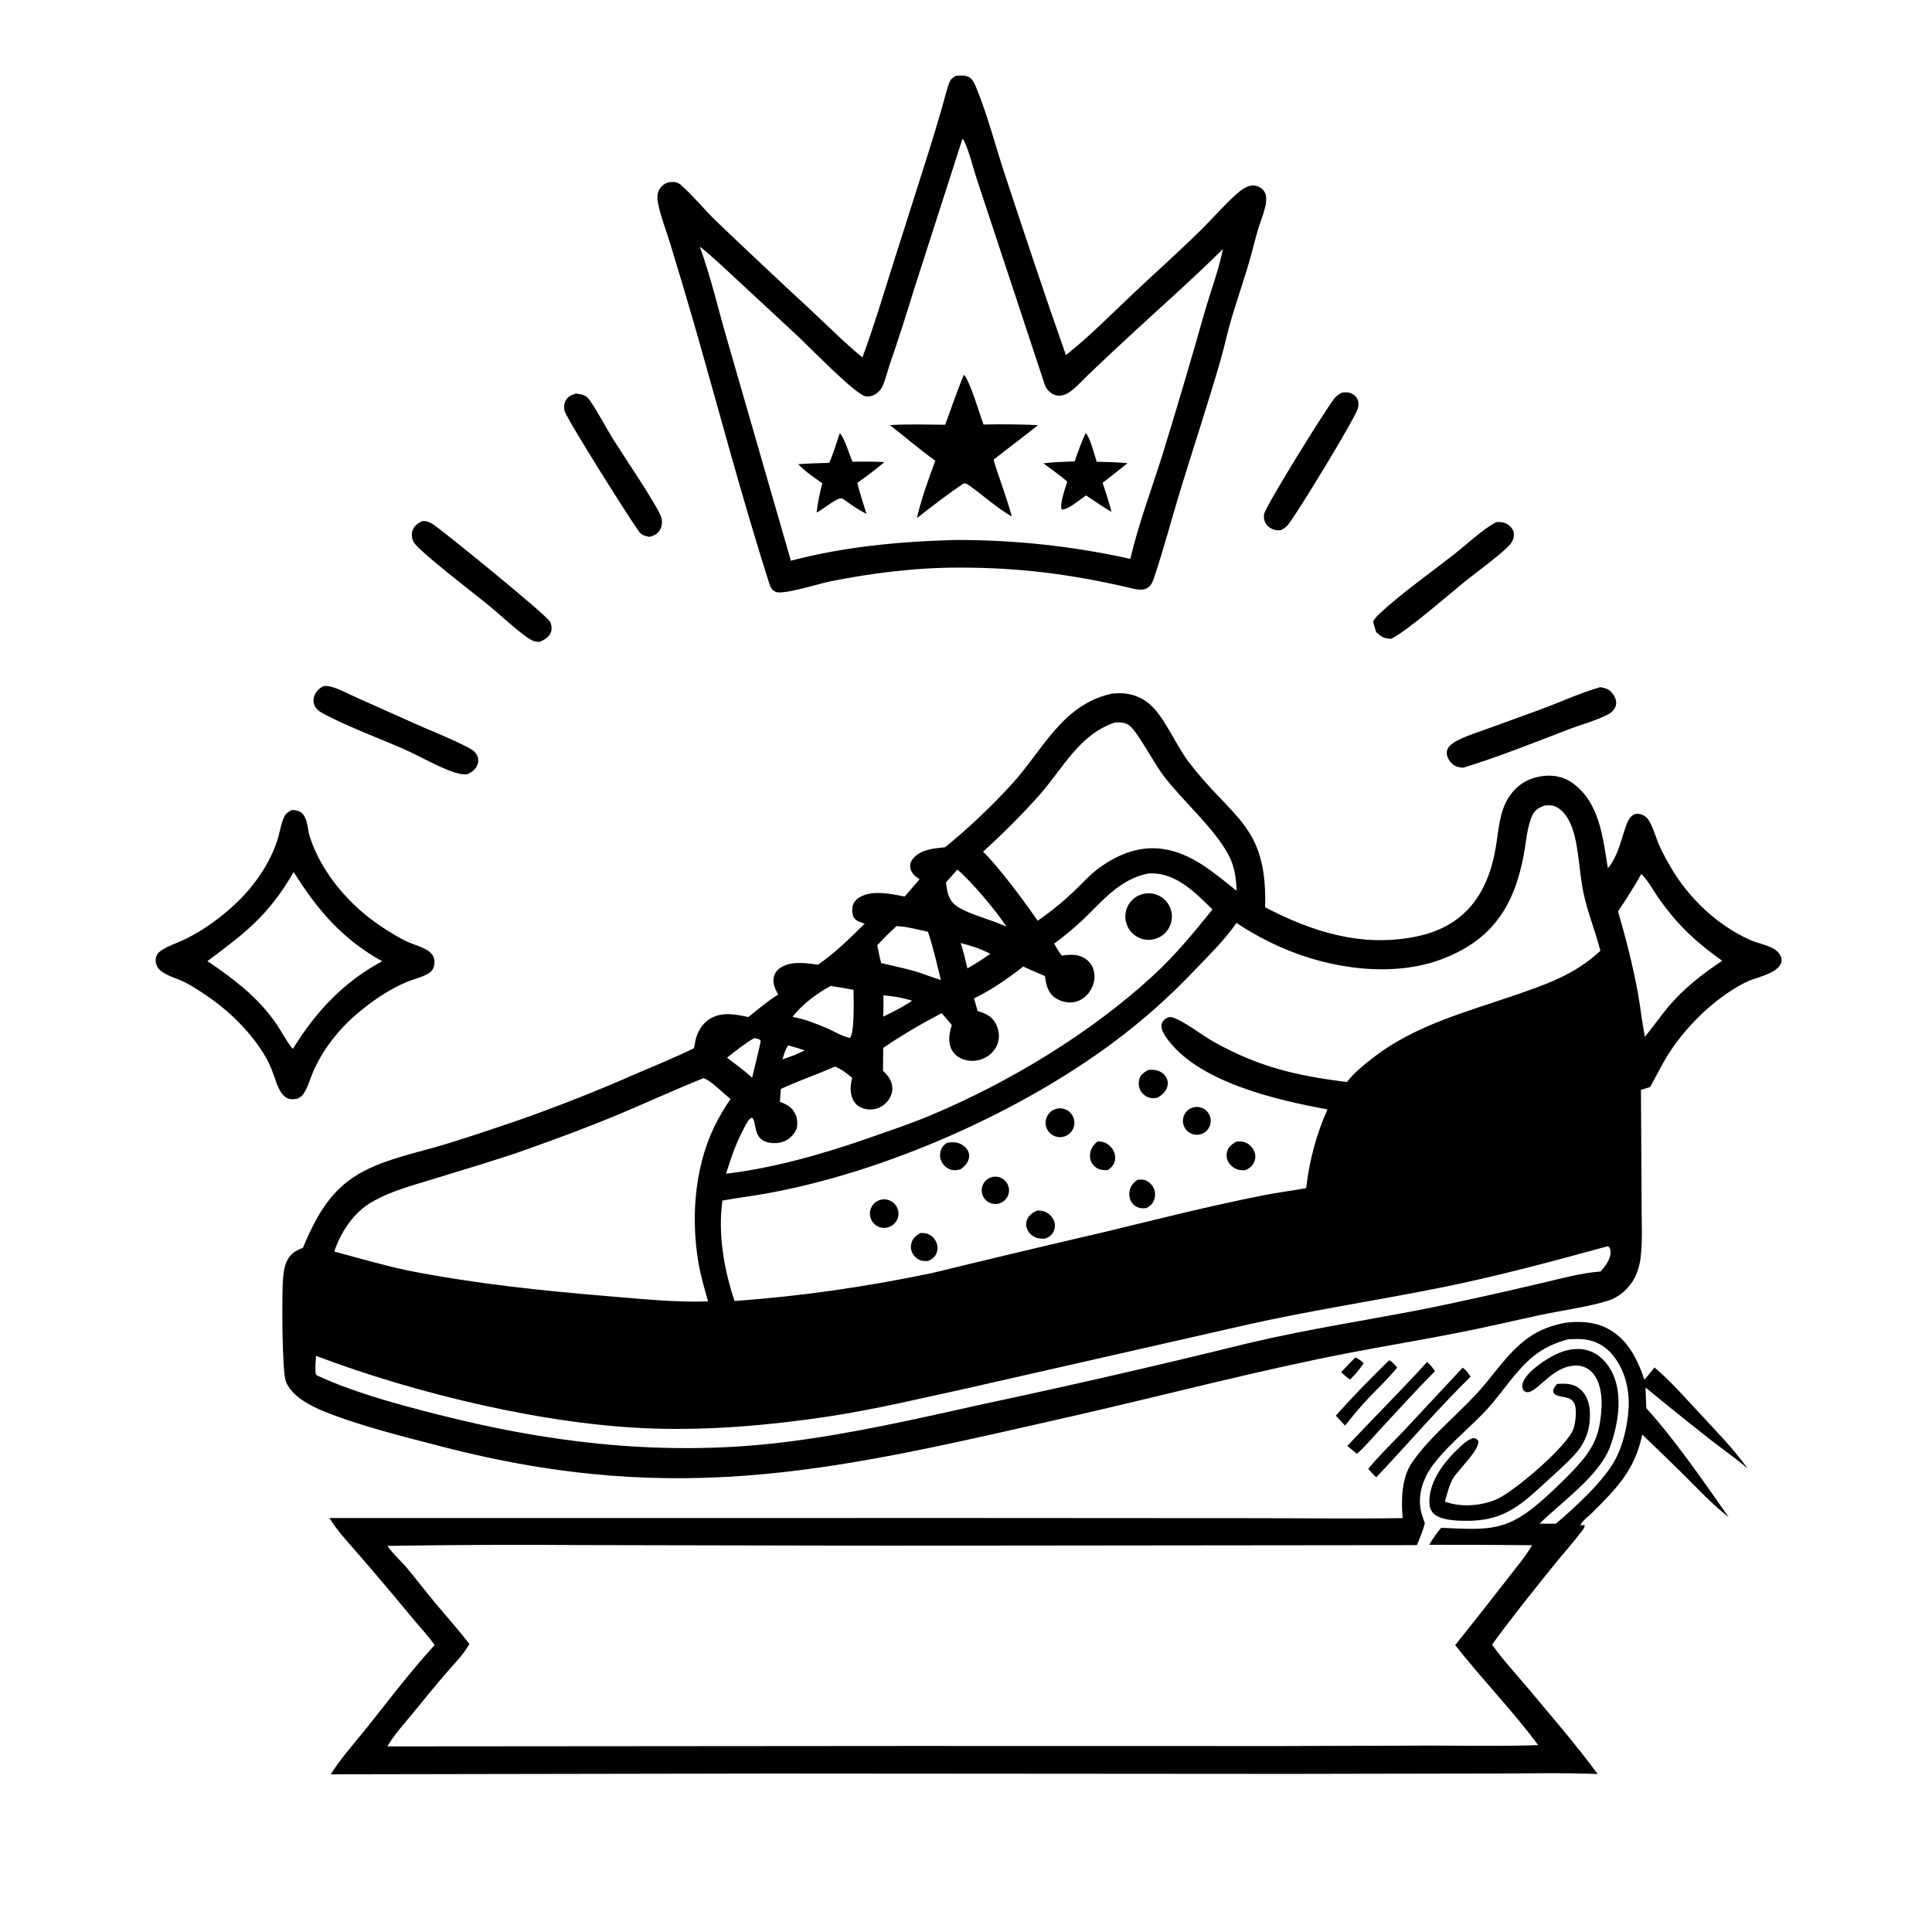 <svg xmlns="http://www.w3.org/2000/svg" fill="none" viewBox="0 0 81 81" height="81" width="81">
<path fill="black" d="M36.158 14.985C36.627 13.715 37.02 12.402 37.428 11.111L38.923 6.404C39.115 5.793 39.301 5.18 39.479 4.564C39.588 4.191 39.673 3.79 39.816 3.429C39.865 3.308 39.965 3.246 40.07 3.179C40.256 3.163 40.454 3.144 40.627 3.232C40.785 3.314 40.878 3.546 40.941 3.702C41.415 4.861 41.729 6.104 42.122 7.293C42.96 9.827 43.8 12.369 44.689 14.886C45.661 14.123 46.549 13.215 47.448 12.366C48.395 11.471 49.373 10.602 50.303 9.69C50.827 9.176 51.311 8.606 51.859 8.12C52.013 7.983 52.21 7.834 52.415 7.79C52.569 7.757 52.728 7.79 52.859 7.878C52.985 7.962 53.061 8.094 53.08 8.243C53.101 8.409 53.07 8.577 53.029 8.737C52.947 9.06 52.813 9.372 52.721 9.694C52.586 10.168 52.474 10.648 52.332 11.121C52.106 11.871 51.853 12.613 51.628 13.363C51.458 13.934 51.34 14.517 51.175 15.088C50.648 16.91 50.051 18.715 49.495 20.527C49.124 21.735 48.804 22.972 48.401 24.168C48.359 24.291 48.304 24.466 48.215 24.562C47.967 24.826 47.597 24.698 47.292 24.628C44.876 24.07 42.712 23.793 40.23 23.797C38.417 23.791 36.549 24.024 34.773 24.382C34.325 24.473 32.862 24.941 32.532 24.818C32.51 24.81 32.474 24.793 32.455 24.78C32.325 24.698 32.278 24.548 32.234 24.407C31.108 20.871 30.158 17.271 29.138 13.703C28.799 12.532 28.451 11.363 28.094 10.197C27.928 9.651 27.699 9.083 27.59 8.526C27.545 8.294 27.539 8.07 27.687 7.874C27.794 7.733 27.955 7.645 28.131 7.631C28.294 7.617 28.428 7.649 28.551 7.758C29.081 8.228 29.522 8.782 30.031 9.274C31.335 10.52 32.649 11.755 33.972 12.979C34.693 13.648 35.397 14.363 36.158 14.985ZM40.353 5.813L38.279 12.266C37.976 13.264 37.655 14.256 37.315 15.241C37.209 15.549 37.135 15.903 36.996 16.196C36.925 16.346 36.801 16.478 36.653 16.554C36.538 16.612 36.373 16.649 36.248 16.604C35.759 16.43 33.903 14.519 33.42 14.067L30.935 11.761C30.412 11.28 29.896 10.776 29.338 10.337C29.817 11.656 30.124 13.014 30.518 14.358L33.158 23.508C35.412 22.917 37.743 22.698 40.066 22.639C42.529 22.632 44.985 22.897 47.389 23.43C47.734 21.956 48.281 20.514 48.736 19.07C49.348 17.082 49.938 15.088 50.505 13.086C50.758 12.209 51.092 11.334 51.273 10.44C49.952 11.75 48.54 12.985 47.177 14.252C46.67 14.724 46.165 15.198 45.663 15.676C45.431 15.896 45.207 16.151 44.958 16.351C44.804 16.475 44.619 16.588 44.415 16.589C44.229 16.59 44.075 16.506 43.951 16.372C43.881 16.296 43.837 16.228 43.803 16.129L40.948 7.495C40.842 7.183 40.545 6.018 40.353 5.813Z"></path>
<path fill="black" d="M39.627 17.807C39.888 17.107 40.123 16.395 40.415 15.707C40.68 16.012 41.068 17.348 41.233 17.799C41.995 17.781 42.757 17.789 43.517 17.823C42.907 18.32 42.273 18.785 41.655 19.273C41.893 20.076 42.204 20.846 42.422 21.658C41.782 21.285 41.259 20.801 40.662 20.371C40.556 20.296 40.516 20.251 40.389 20.274C39.718 20.728 39.082 21.224 38.442 21.72C38.63 20.904 38.922 20.1 39.214 19.316C38.562 18.85 37.942 18.315 37.309 17.821C38.08 17.779 38.855 17.8 39.627 17.807Z"></path>
<path fill="black" d="M53.707 22.226C53.633 22.234 53.564 22.238 53.49 22.225C53.327 22.197 53.164 22.1 53.075 21.959C53 21.84 52.971 21.678 53.003 21.541C53.091 21.167 55.557 17.198 55.931 16.722C56.023 16.605 56.131 16.534 56.258 16.46C56.345 16.453 56.439 16.444 56.526 16.455C56.657 16.473 56.806 16.566 56.878 16.677C56.968 16.813 56.973 16.989 56.922 17.14C56.75 17.649 54.439 21.435 54.015 21.984C53.929 22.096 53.83 22.16 53.707 22.226Z"></path>
<path fill="black" d="M27.228 22.509C27.146 22.493 27.065 22.477 26.988 22.444C26.902 22.406 26.842 22.356 26.787 22.281C26.427 21.798 23.797 17.628 23.675 17.239C23.63 17.094 23.646 16.916 23.722 16.783C23.82 16.611 23.967 16.553 24.149 16.502C24.282 16.516 24.409 16.531 24.53 16.595C24.632 16.648 24.692 16.734 24.756 16.827C25.098 17.328 25.379 17.884 25.698 18.401C26.031 18.94 27.637 21.309 27.734 21.719C27.772 21.88 27.755 22.08 27.667 22.222C27.56 22.396 27.418 22.458 27.228 22.509Z"></path>
<path fill="black" d="M34.767 19.405C34.944 19.009 35.066 18.57 35.21 18.161C35.386 18.317 35.63 19.103 35.739 19.358C36.186 19.351 36.63 19.347 37.077 19.374C36.716 19.688 36.33 19.965 35.943 20.245C36.044 20.679 36.198 21.115 36.327 21.543C35.987 21.376 35.684 21.16 35.377 20.94C35.356 20.926 35.324 20.902 35.299 20.895C35.114 20.841 34.5 21.355 34.288 21.462L34.238 21.487C34.281 21.076 34.371 20.664 34.475 20.264C34.127 20.013 33.763 19.771 33.465 19.462C33.897 19.426 34.334 19.421 34.767 19.405Z"></path>
<path fill="black" d="M45.056 19.344C45.196 18.942 45.333 18.542 45.518 18.158C45.689 18.301 45.898 19.11 45.98 19.358C46.41 19.368 46.838 19.376 47.266 19.418C46.93 19.703 46.574 19.969 46.228 20.242C46.365 20.645 46.492 21.044 46.6 21.456C46.233 21.259 45.888 20.997 45.536 20.772C45.304 20.917 44.779 21.38 44.517 21.363C44.406 21.139 44.678 20.439 44.744 20.192C44.438 19.919 44.075 19.676 43.747 19.427C44.176 19.367 44.623 19.366 45.056 19.344Z"></path>
<path fill="black" d="M22.644 26.905C22.578 26.914 22.531 26.913 22.465 26.9C22.284 26.865 22.108 26.73 21.962 26.621C21.449 26.234 20.976 25.784 20.481 25.373C19.981 24.959 17.573 23.125 17.344 22.73C17.271 22.604 17.244 22.407 17.287 22.266C17.354 22.044 17.512 21.942 17.709 21.843C17.77 21.845 17.832 21.848 17.892 21.86C18.011 21.884 18.124 21.96 18.222 22.028C18.723 22.381 22.904 25.771 23.066 26.073C23.126 26.186 23.144 26.363 23.105 26.485C23.035 26.708 22.84 26.809 22.644 26.905Z"></path>
<path fill="black" d="M57.565 26.052C57.642 25.934 57.723 25.834 57.826 25.738C58.754 24.875 59.951 24.032 60.961 23.243C61.484 22.834 62.172 22.174 62.742 21.888C62.856 21.884 62.988 21.887 63.096 21.929C63.234 21.983 63.38 22.106 63.438 22.244C63.49 22.368 63.48 22.497 63.434 22.621C63.382 22.764 63.281 22.869 63.171 22.971C62.632 23.472 62.004 23.908 61.43 24.37C60.768 24.904 58.968 26.479 58.325 26.781C58.017 26.77 57.919 26.704 57.696 26.502C57.645 26.355 57.608 26.202 57.565 26.052Z"></path>
<path fill="black" d="M19.598 32.459C19.52 32.469 19.441 32.471 19.363 32.459C18.744 32.369 17.583 31.692 16.951 31.415C15.855 30.936 14.701 30.515 13.641 29.965C13.489 29.887 13.323 29.798 13.227 29.651C13.144 29.526 13.12 29.37 13.163 29.225C13.229 28.998 13.362 28.879 13.559 28.762C13.633 28.759 13.711 28.759 13.784 28.772C14.159 28.84 14.571 29.079 14.922 29.233L17.347 30.317C18.097 30.656 18.892 30.953 19.62 31.337C19.762 31.412 19.889 31.481 19.975 31.622C20.053 31.749 20.073 31.883 20.029 32.026C19.96 32.253 19.8 32.36 19.598 32.459Z"></path>
<path fill="black" d="M61.348 32.186C61.256 32.183 61.154 32.166 61.068 32.135C60.902 32.077 60.762 31.915 60.696 31.756C60.645 31.636 60.642 31.508 60.699 31.389C60.788 31.206 61.023 31.083 61.199 30.998C61.582 30.812 62.005 30.683 62.406 30.537L64.516 29.77C65.367 29.46 66.229 29.056 67.097 28.808L67.159 28.823C67.228 28.84 67.299 28.854 67.365 28.88C67.533 28.947 67.678 29.144 67.735 29.311C67.776 29.428 67.768 29.558 67.712 29.669C67.652 29.787 67.564 29.871 67.449 29.933C66.945 30.207 66.303 30.373 65.765 30.579C64.309 31.138 62.84 31.729 61.348 32.186Z"></path>
<path fill="black" d="M39.621 35.523C40.619 34.71 41.605 33.779 42.467 32.823C43.751 31.399 44.549 29.532 46.62 29.08C46.718 29.072 46.817 29.064 46.916 29.063C47.458 29.059 47.95 29.256 48.33 29.645C48.886 30.214 49.316 31.255 49.827 31.931C51.653 34.347 53.14 34.563 53.041 38.038C55.042 39.082 57.123 39.732 59.397 39.261C61.396 38.847 62.373 37.49 62.706 35.559C62.83 34.834 62.856 34.014 63.279 33.389C63.581 32.94 64.012 32.656 64.544 32.557C65.012 32.469 65.498 32.529 65.895 32.805C67.073 33.626 67.196 35.11 67.412 36.407C67.837 35.874 67.939 35.295 68.156 34.669C68.221 34.479 68.327 34.219 68.528 34.136C68.676 34.075 68.942 34.169 69.045 34.287C69.29 34.571 69.404 35.088 69.561 35.433C69.736 35.818 69.95 36.211 70.175 36.57C70.928 37.769 72.049 38.806 73.341 39.393C73.648 39.533 73.99 39.593 74.292 39.737C74.455 39.816 74.639 39.974 74.682 40.159C74.816 40.743 73.702 40.959 73.326 41.121C73.053 41.239 72.793 41.393 72.545 41.555C71.526 42.22 70.556 43.217 69.912 44.252C69.646 44.68 69.43 45.138 69.18 45.576L68.798 45.691L68.825 50.514C68.824 51.238 68.871 52.029 68.781 52.745C68.739 53.083 68.628 53.444 68.442 53.73C68.216 54.076 67.853 54.391 67.458 54.519C66.627 54.79 65.456 54.945 64.574 55.133C63.437 55.377 62.304 55.646 61.163 55.87C59.605 56.177 58.036 56.434 56.476 56.737C52.698 57.471 48.969 58.455 45.218 59.315C35.342 61.552 28.675 63.281 18.523 60.648C16.961 60.244 15.046 59.77 13.559 59.163C12.995 58.933 12.216 58.523 11.985 57.92C11.819 57.486 11.815 54.252 11.865 53.627C11.885 53.378 11.915 53.119 12.018 52.889C12.157 52.583 12.391 52.429 12.698 52.318C13.182 51.166 13.734 50.084 14.806 49.365C15.921 48.618 17.442 48.353 18.717 47.959C19.682 47.661 20.646 47.339 21.603 47.013C23.336 46.408 25.044 45.734 26.724 44.993C27.517 44.651 28.323 44.329 29.097 43.946C29.114 43.843 29.133 43.74 29.154 43.637C29.233 43.265 29.434 42.919 29.764 42.715C30.258 42.41 30.841 42.523 31.372 42.641C31.783 42.318 32.18 41.972 32.625 41.696C32.509 41.481 32.403 41.273 32.433 41.021C32.454 40.843 32.548 40.696 32.694 40.592C33.132 40.28 33.788 40.369 34.289 40.447C35.001 39.968 35.644 39.322 36.255 38.724C36.115 38.676 35.936 38.633 35.836 38.519C35.731 38.399 35.715 38.183 35.74 38.031C35.768 37.863 35.862 37.73 36.005 37.638C36.542 37.295 37.346 37.474 37.93 37.588L38.552 36.863C38.537 36.852 38.523 36.841 38.508 36.83C38.496 36.821 38.483 36.814 38.47 36.805C38.312 36.7 38.184 36.551 38.162 36.354C38.148 36.219 38.187 36.114 38.27 36.01C38.588 35.609 39.153 35.568 39.621 35.523ZM46.747 30.29C45.234 30.794 44.563 32.225 43.569 33.342C42.828 34.172 42.042 34.961 41.215 35.706C41.88 36.351 42.961 37.81 43.505 38.603C44.051 38.226 44.566 37.807 45.047 37.35C45.357 37.055 45.652 36.719 45.989 36.457C46.798 35.851 47.716 35.448 48.744 35.592C49.972 35.764 50.911 36.604 51.846 37.348C51.825 36.806 51.76 36.31 51.498 35.827C50.884 34.692 49.581 33.577 48.771 32.51C48.385 32 47.74 30.762 47.38 30.442C47.2 30.282 46.976 30.279 46.747 30.29ZM64.764 33.773C64.533 33.851 64.359 33.946 64.249 34.174C64.023 34.645 63.979 35.339 63.882 35.852C63.481 37.966 62.594 39.369 60.528 40.183C58.426 41.01 55.772 40.621 53.749 39.734C53.083 39.445 52.445 39.097 51.841 38.695C51.345 39.407 50.71 40.028 50.11 40.652C49.059 41.765 47.913 42.784 46.685 43.698C42.693 46.675 37.047 49.154 32.139 50.036C31.524 50.147 30.904 50.224 30.288 50.334C30.093 51.712 30.353 53.231 30.797 54.544C33.602 54.346 36.321 53.946 39.073 53.374C41.482 52.786 43.895 52.212 46.311 51.651C48.541 51.111 50.757 50.548 53.01 50.106C53.592 49.992 54.179 49.918 54.761 49.813C54.901 48.639 55.175 47.594 55.655 46.512C53.529 46.123 50.174 45.363 48.884 43.48C48.78 43.329 48.673 43.155 48.699 42.963C48.715 42.849 48.798 42.746 48.898 42.691C48.971 42.651 49.048 42.627 49.132 42.649C49.597 42.774 50.408 43.412 50.883 43.677C52.782 44.738 54.348 45.099 56.47 45.364C56.779 44.962 57.233 44.601 57.635 44.294C59.335 42.997 61.406 42.447 63.397 41.763C64.757 41.296 66.029 40.874 67.097 39.859C66.889 39.05 66.569 38.272 66.392 37.456C66.207 36.603 66.196 35.498 65.92 34.727C65.798 34.388 65.611 34.039 65.288 33.852C65.112 33.75 64.962 33.758 64.764 33.773ZM40.138 36.458L39.66 36.996C39.715 37.396 39.749 37.727 40.102 37.984C40.495 38.269 41.337 38.506 41.818 38.693L42.195 38.848C41.803 38.232 40.722 36.944 40.138 36.458ZM48.147 36.62C46.94 36.861 46.251 37.749 45.405 38.556C45.022 38.916 44.617 39.253 44.194 39.564C44.292 39.74 44.39 39.904 44.516 40.063C44.881 40.016 45.228 39.986 45.542 40.222C45.739 40.37 45.855 40.591 45.882 40.835C45.914 41.131 45.807 41.435 45.618 41.663C45.445 41.869 45.202 42.008 44.931 42.028C44.652 42.048 44.33 41.938 44.128 41.743C43.911 41.533 43.843 41.207 43.809 40.919C43.503 40.794 43.2 40.662 42.901 40.523C42.234 41.041 41.599 41.485 40.837 41.859L40.988 42.386C41.294 42.479 41.563 42.59 41.729 42.883C41.875 43.139 41.926 43.455 41.833 43.738C41.738 44.027 41.51 44.255 41.235 44.378C40.948 44.504 40.623 44.51 40.333 44.394C40.113 44.304 39.938 44.136 39.857 43.911C39.744 43.598 39.811 43.283 39.905 42.976C39.764 42.81 39.626 42.639 39.48 42.478C38.647 42.911 37.804 43.404 37.029 43.933L37.021 44.899C37.226 45.082 37.391 45.301 37.411 45.585C37.428 45.826 37.322 46.06 37.157 46.23C36.983 46.411 36.743 46.514 36.492 46.516C36.28 46.517 36.054 46.451 35.9 46.298C35.717 46.117 35.652 45.834 35.664 45.583C35.67 45.45 35.698 45.319 35.725 45.189C35.504 44.996 35.286 44.834 35.014 44.717C34.262 45.039 33.479 45.316 32.736 45.654L32.698 46.195C32.996 46.307 33.2 46.407 33.342 46.707C33.363 46.75 33.382 46.793 33.399 46.838C33.44 47.086 33.454 47.294 33.3 47.505C33.132 47.736 32.907 47.883 32.621 47.916C32.372 47.946 32.088 47.915 31.894 47.741C31.606 47.481 31.706 47.027 31.533 46.859C31.378 46.905 31.29 47.121 31.216 47.256C30.871 47.892 30.652 48.522 30.44 49.21C32.492 48.959 34.513 48.38 36.46 47.699C37.312 47.401 38.165 47.116 38.998 46.768C42.298 45.387 45.734 43.313 48.363 40.886C49.278 40.041 50.054 39.097 50.834 38.13C50.13 37.436 49.32 36.599 48.254 36.617C48.218 36.617 48.182 36.619 48.147 36.62ZM68.814 36.64C68.51 37.179 68.184 37.694 67.837 38.208C68.16 39.326 68.447 40.433 68.66 41.578C68.776 42.206 68.839 42.844 68.962 43.47C69.303 43.056 69.611 42.615 69.95 42.2C70.621 41.418 71.353 40.851 72.204 40.281C71.119 39.507 70.398 38.844 69.612 37.762C69.357 37.411 69.12 36.94 68.814 36.64ZM37.588 38.827C37.304 39.082 37.042 39.352 36.779 39.628C36.829 39.878 36.875 40.129 36.942 40.375C37.579 40.53 38.263 40.656 38.873 40.894L39.447 41.09C39.279 40.416 39.129 39.724 38.906 39.066C38.475 38.972 38.029 38.848 37.588 38.827ZM40.279 39.536C40.389 39.888 40.477 40.241 40.56 40.6C40.753 40.487 40.947 40.376 41.133 40.251L41.52 39.991C41.12 39.776 40.717 39.653 40.279 39.536ZM34.823 41.337C34.254 41.643 33.622 42.114 33.23 42.632C33.766 42.733 34.239 42.926 34.738 43.137C35.017 43.269 35.331 43.458 35.634 43.516C35.837 43.297 35.788 41.862 35.784 41.498C35.465 41.438 35.144 41.384 34.823 41.337ZM37.038 41.73C37.039 42.028 37.045 42.328 37.026 42.625C37.287 42.497 37.548 42.369 37.802 42.229C37.95 42.14 38.1 42.054 38.243 41.956C37.843 41.829 37.455 41.766 37.038 41.73ZM31.619 43.526C31.214 43.755 30.848 44.057 30.48 44.342L31.116 44.828C31.256 44.945 31.399 45.059 31.534 45.181C31.567 45.033 31.902 43.688 31.89 43.643C31.884 43.62 31.865 43.602 31.852 43.581C31.773 43.556 31.702 43.535 31.619 43.526ZM33.046 43.823C32.923 44.003 32.87 44.205 32.807 44.41C32.968 44.355 33.135 44.306 33.292 44.243L33.742 44.04C33.511 43.963 33.279 43.891 33.046 43.823ZM29.496 45.203C28.289 45.684 27.111 46.23 25.913 46.731C24.685 47.244 23.424 47.71 22.171 48.158C20.882 48.619 19.553 48.999 18.247 49.406C17.335 49.69 16.39 49.925 15.561 50.412C14.926 50.785 14.45 51.428 14.158 52.094C14.104 52.217 14.059 52.344 14.015 52.47C15.059 52.753 16.091 53.054 17.151 53.277C19.928 53.82 22.722 54.116 25.54 54.347C26.911 54.459 28.31 54.61 29.687 54.562C29.531 54.019 29.374 53.48 29.28 52.922C28.945 50.928 29.14 48.667 30.133 46.88C30.285 46.604 30.451 46.335 30.628 46.074C30.331 45.853 29.82 45.303 29.496 45.203ZM67.418 52.245C65.123 52.875 62.85 53.487 60.515 53.962C57.671 54.539 54.801 54.957 51.971 55.61L40.596 58.194C38.633 58.622 36.671 59.096 34.683 59.394C32.276 59.755 29.811 59.969 27.378 59.892C22.899 59.75 17.43 58.425 13.249 56.847C13.236 57.094 13.201 57.363 13.239 57.608L13.293 57.667C14.978 58.455 17.312 59.055 19.134 59.495C23.651 60.587 28.226 61.033 32.856 60.467C35.711 60.118 38.518 59.467 41.322 58.845C45.015 58.058 48.695 57.212 52.36 56.307C54.883 55.71 57.434 55.335 59.974 54.829C61.495 54.513 63.013 54.176 64.525 53.819C65.353 53.631 66.261 53.365 67.105 53.31C67.298 53.09 67.561 52.764 67.52 52.45C67.507 52.357 67.493 52.304 67.418 52.245Z"></path>
<path fill="black" d="M12.482 46.061C12.39 46.074 12.291 46.093 12.198 46.083C12.022 46.066 11.894 45.959 11.797 45.817C11.604 45.536 11.515 45.146 11.387 44.83C11.163 44.273 10.796 43.749 10.408 43.295C9.821 42.607 9.138 42.038 8.377 41.552C8.163 41.415 7.944 41.277 7.715 41.165C7.401 41.012 6.851 40.876 6.634 40.592C6.547 40.479 6.506 40.309 6.534 40.168C6.56 40.038 6.622 39.946 6.73 39.87C7.04 39.654 7.446 39.531 7.787 39.364C8.565 38.983 9.321 38.423 9.944 37.823C10.68 37.114 11.305 36.212 11.625 35.236C11.734 34.906 11.775 34.526 11.931 34.216C11.994 34.092 12.117 34.027 12.231 33.957C12.268 33.959 12.306 33.962 12.343 33.966C12.527 33.99 12.65 34.041 12.75 34.203C12.899 34.441 12.902 34.802 12.986 35.071C13.214 35.803 13.634 36.522 14.108 37.121C14.679 37.839 15.366 38.456 16.141 38.947C16.419 39.126 16.706 39.3 17.002 39.449C17.335 39.618 17.899 39.721 18.121 40.024C18.223 40.163 18.233 40.355 18.192 40.518C18.16 40.644 18.076 40.742 17.966 40.809C17.686 40.982 17.327 41.052 17.022 41.182C16.281 41.498 15.577 41.984 14.966 42.506C14.43 42.96 13.964 43.492 13.583 44.082C13.41 44.353 13.258 44.638 13.128 44.933C12.997 45.238 12.894 45.633 12.696 45.897C12.641 45.969 12.56 46.017 12.482 46.061ZM12.312 36.559C11.267 38.37 10.302 39.095 8.697 40.296C9.805 41.039 10.843 41.836 11.604 42.952C11.705 43.1 12.198 43.955 12.281 43.968L12.3 43.945C13.246 42.406 14.416 41.163 16.023 40.301C14.356 39.378 13.31 38.151 12.312 36.559Z"></path>
<path fill="black" d="M48.462 39.354C47.95 39.523 47.397 39.244 47.229 38.731C47.061 38.218 47.341 37.666 47.854 37.499C48.366 37.333 48.916 37.612 49.084 38.123C49.251 38.635 48.973 39.185 48.462 39.354Z"></path>
<path fill="black" d="M48.53 46.021C48.428 46.043 48.328 46.054 48.225 46.031C48.069 45.996 47.92 45.891 47.835 45.756C47.741 45.607 47.72 45.416 47.766 45.246C47.818 45.05 47.969 44.962 48.13 44.86C48.223 44.852 48.316 44.848 48.408 44.858C48.587 44.88 48.765 44.977 48.868 45.127C48.954 45.251 48.981 45.407 48.942 45.552C48.881 45.782 48.722 45.9 48.53 46.021Z"></path>
<path fill="black" d="M50.42 47.523C50.126 47.658 49.778 47.527 49.646 47.231C49.514 46.935 49.648 46.588 49.945 46.459C50.238 46.331 50.58 46.463 50.71 46.755C50.84 47.047 50.711 47.39 50.42 47.523Z"></path>
<path fill="black" d="M44.513 47.672C44.188 47.71 43.892 47.484 43.843 47.16C43.795 46.837 44.013 46.534 44.335 46.477C44.552 46.438 44.772 46.52 44.911 46.691C45.049 46.862 45.084 47.095 45.001 47.299C44.918 47.503 44.731 47.646 44.513 47.672Z"></path>
<path fill="black" d="M46.449 49.056C46.416 49.057 46.383 49.058 46.349 49.058C46.156 49.058 45.992 49.011 45.855 48.867C45.735 48.74 45.684 48.565 45.701 48.393C45.724 48.154 45.837 48.008 46.012 47.855C46.06 47.856 46.109 47.857 46.157 47.862C46.338 47.88 46.503 47.994 46.613 48.136C46.722 48.276 46.776 48.452 46.748 48.629C46.717 48.828 46.607 48.942 46.449 49.056Z"></path>
<path fill="black" d="M52.195 49.066C52.108 49.065 52.019 49.063 51.934 49.044C51.759 49.005 51.596 48.879 51.505 48.726C51.426 48.594 51.404 48.434 51.446 48.285C51.506 48.074 51.651 47.97 51.83 47.862C51.951 47.856 52.071 47.848 52.188 47.889C52.354 47.947 52.492 48.077 52.569 48.235C52.639 48.38 52.65 48.533 52.595 48.685C52.523 48.886 52.383 48.983 52.195 49.066Z"></path>
<path fill="black" d="M40.28 49.019C40.181 49.046 40.09 49.068 39.987 49.061C39.809 49.047 39.649 48.949 39.542 48.809C39.434 48.667 39.389 48.496 39.422 48.32C39.461 48.116 39.545 48.018 39.715 47.907C39.828 47.894 39.949 47.884 40.062 47.898C40.238 47.92 40.419 48.024 40.528 48.163C40.607 48.263 40.648 48.391 40.629 48.518C40.597 48.74 40.452 48.891 40.28 49.019Z"></path>
<path fill="black" d="M41.854 50.465C41.65 50.51 41.437 50.44 41.299 50.282C41.161 50.125 41.121 49.904 41.193 49.708C41.265 49.511 41.438 49.37 41.645 49.339C41.951 49.292 42.238 49.497 42.294 49.8C42.35 50.104 42.156 50.398 41.854 50.465Z"></path>
<path fill="black" d="M48.058 50.65C47.992 50.656 47.928 50.661 47.861 50.655C47.712 50.643 47.565 50.562 47.471 50.446C47.361 50.31 47.327 50.124 47.354 49.954C47.392 49.724 47.511 49.593 47.695 49.462C47.783 49.452 47.883 49.447 47.97 49.468C48.12 49.506 48.26 49.624 48.338 49.755C48.428 49.905 48.452 50.086 48.403 50.255C48.343 50.455 48.239 50.555 48.058 50.65Z"></path>
<path fill="black" d="M37.246 51.453C36.933 51.549 36.601 51.377 36.5 51.066C36.4 50.755 36.567 50.421 36.876 50.315C37.081 50.245 37.307 50.291 37.468 50.435C37.629 50.578 37.701 50.798 37.655 51.009C37.608 51.22 37.452 51.39 37.246 51.453Z"></path>
<path fill="black" d="M43.816 51.932C43.719 51.933 43.622 51.932 43.527 51.913C43.35 51.879 43.19 51.758 43.099 51.603C43.021 51.469 43 51.316 43.049 51.168C43.12 50.954 43.286 50.843 43.481 50.753C43.587 50.752 43.691 50.758 43.791 50.794C43.958 50.854 44.101 50.992 44.174 51.153C44.237 51.289 44.247 51.441 44.193 51.581C44.12 51.774 44.001 51.858 43.816 51.932Z"></path>
<path fill="black" d="M38.91 52.869C38.822 52.871 38.721 52.872 38.634 52.851C38.483 52.815 38.346 52.699 38.269 52.566C38.191 52.432 38.17 52.272 38.211 52.122C38.272 51.901 38.4 51.803 38.592 51.695C38.678 51.692 38.761 51.696 38.844 51.716C39.009 51.755 39.15 51.883 39.23 52.029C39.312 52.18 39.331 52.354 39.272 52.517C39.204 52.706 39.086 52.785 38.91 52.869Z"></path>
<path fill="black" d="M58.808 63.647C58.738 62.922 58.761 61.957 59.191 61.331C59.927 60.26 61.014 59.395 61.898 58.444C62.615 57.673 63.158 56.767 64.015 56.129C64.51 55.761 65.064 55.558 65.666 55.452C66.225 55.387 66.827 55.417 67.34 55.669C68.228 56.106 68.638 56.956 68.943 57.845C69.088 57.677 69.23 57.506 69.368 57.332C70.058 57.918 70.659 58.609 71.274 59.271C71.958 60.008 72.686 60.746 73.269 61.566C72.783 61.151 72.254 60.782 71.749 60.389C70.82 59.661 69.9 58.921 68.989 58.171L69.022 59.038C70.205 60.338 71.454 62.153 72.476 63.606C71.797 63.078 71.211 62.449 70.603 61.843C70.024 61.273 69.44 60.707 68.853 60.145C68.539 61.63 67.796 62.383 66.757 63.418C66.608 63.568 66.342 63.751 66.256 63.943C66.319 63.94 66.379 63.941 66.442 63.943C66.434 64.052 66.382 64.109 66.317 64.196C65.983 64.645 65.595 65.068 65.243 65.504C64.331 66.631 63.41 67.774 62.558 68.947C62.969 69.545 63.484 70.093 63.951 70.65C64.978 71.874 66.033 73.091 66.984 74.377C65.514 74.316 64.028 74.356 62.556 74.355L54.057 74.371L32.329 74.356L13.865 74.388C14.314 73.679 14.908 73.029 15.431 72.371C16.342 71.224 17.233 70.049 18.223 68.969C17.955 68.585 17.608 68.221 17.308 67.86C16.575 66.971 15.831 66.09 15.078 65.219C14.646 64.717 14.158 64.211 13.813 63.645L40.7 63.643L52.651 63.65C54.703 63.65 56.757 63.681 58.808 63.647ZM65.746 56.151C65.197 56.296 64.709 56.516 64.268 56.879C63.541 57.476 63.005 58.359 62.369 59.058C61.633 59.868 60.411 60.82 59.882 61.712C59.58 62.222 59.437 62.865 59.597 63.444C59.636 63.585 59.688 63.723 59.738 63.861C59.654 64.179 59.531 64.477 59.404 64.781L37.115 64.804L24.567 64.779C21.793 64.757 19.02 64.769 16.246 64.812C16.481 65.165 16.826 65.453 17.097 65.781C17.497 66.263 17.875 66.761 18.277 67.241C18.746 67.801 19.238 68.345 19.678 68.928C19.426 69.377 19.012 69.788 18.676 70.178C18.212 70.716 17.768 71.269 17.317 71.818C16.948 72.268 16.536 72.713 16.241 73.218L38.046 73.201L53.641 73.204L59.917 73.185C61.437 73.184 62.97 73.218 64.489 73.165C63.408 71.704 62.127 70.4 61.01 68.972C61.753 68.046 62.489 67.113 63.216 66.174C63.559 65.725 63.949 65.27 64.236 64.784C62.798 64.769 61.359 64.763 59.92 64.766C60.068 64.513 60.232 64.276 60.422 64.053C62.483 64.152 63.209 64.216 64.782 62.788C65.198 62.415 65.598 62.026 65.983 61.621C66.788 60.768 67.085 60.2 67.145 58.994C67.169 58.516 67.096 57.924 66.766 57.555C66.601 57.372 66.383 57.267 66.137 57.254C65.172 57.204 64.533 58.273 64.096 58.363C63.995 58.384 63.962 58.355 63.881 58.304C63.819 58.195 63.806 58.108 63.841 57.988C63.971 57.537 64.784 57.002 65.197 56.797C65.635 56.581 66.148 56.474 66.623 56.633C67.076 56.785 67.405 57.153 67.607 57.575C68.047 58.495 67.842 59.714 67.511 60.637C67.074 61.855 65.468 62.972 64.547 63.879C64.775 63.88 65.004 63.886 65.232 63.881C66.047 63.178 67.246 62.104 67.74 61.158C68.055 60.553 68.223 59.794 68.275 59.117C68.338 58.285 68.13 57.415 67.579 56.769C67.25 56.383 66.801 56.172 66.297 56.143C66.114 56.132 65.929 56.143 65.746 56.151Z"></path>
<path fill="black" d="M56.227 57.53C56.423 57.321 56.622 57.115 56.822 56.911C56.967 56.967 57.057 57.049 57.172 57.153C57.015 57.403 56.809 57.631 56.602 57.84C56.466 57.75 56.349 57.637 56.227 57.53Z"></path>
<path fill="black" d="M56.005 59.353C56.715 58.546 57.478 57.781 58.244 57.027C58.381 57.104 58.474 57.219 58.577 57.334C58.211 57.792 57.769 58.2 57.366 58.625C57.021 58.989 56.707 59.378 56.394 59.768C56.26 59.635 56.134 59.492 56.005 59.353Z"></path>
<path fill="black" d="M56.486 60.619C57.595 59.443 58.74 58.296 59.832 57.105C59.972 57.212 60.061 57.344 60.163 57.484C59.398 58.255 58.665 59.065 57.926 59.861C57.586 60.227 57.261 60.621 56.889 60.954L56.486 60.619Z"></path>
<path fill="black" d="M57.365 61.581C57.821 61.022 58.358 60.511 58.854 59.987L61.322 57.341C61.467 57.437 61.561 57.574 61.656 57.716C60.285 59.061 59.022 60.538 57.703 61.936C57.581 61.84 57.472 61.696 57.365 61.581Z"></path>
<path fill="black" d="M60.577 62.957C61.258 63.205 62.109 63.141 62.767 62.848C63.497 62.523 65.701 60.636 65.963 59.918C66.054 59.669 66.135 59.057 65.988 58.805C65.833 58.539 65.473 58.601 65.236 58.483C65.136 58.434 65.136 58.406 65.113 58.307C65.144 58.216 65.167 58.153 65.232 58.08C65.249 58.06 65.267 58.041 65.284 58.022C65.655 57.997 65.989 58 66.281 58.269C66.549 58.514 66.642 58.877 66.656 59.229C66.683 59.908 66.479 60.484 66.017 60.986C65.639 61.399 65.207 61.77 64.797 62.151C63.836 63.04 63.101 63.707 61.73 63.755C61.294 63.771 60.418 63.777 60.096 63.449C59.967 63.317 59.925 63.135 59.926 62.955C59.931 62.164 60.433 61.446 60.963 60.905C61.199 60.686 61.467 60.367 61.784 60.29C61.895 60.315 61.899 60.324 61.975 60.41C62.056 60.782 61.101 61.65 60.908 62.003C60.749 62.294 60.669 62.64 60.577 62.957Z"></path>
</svg>
